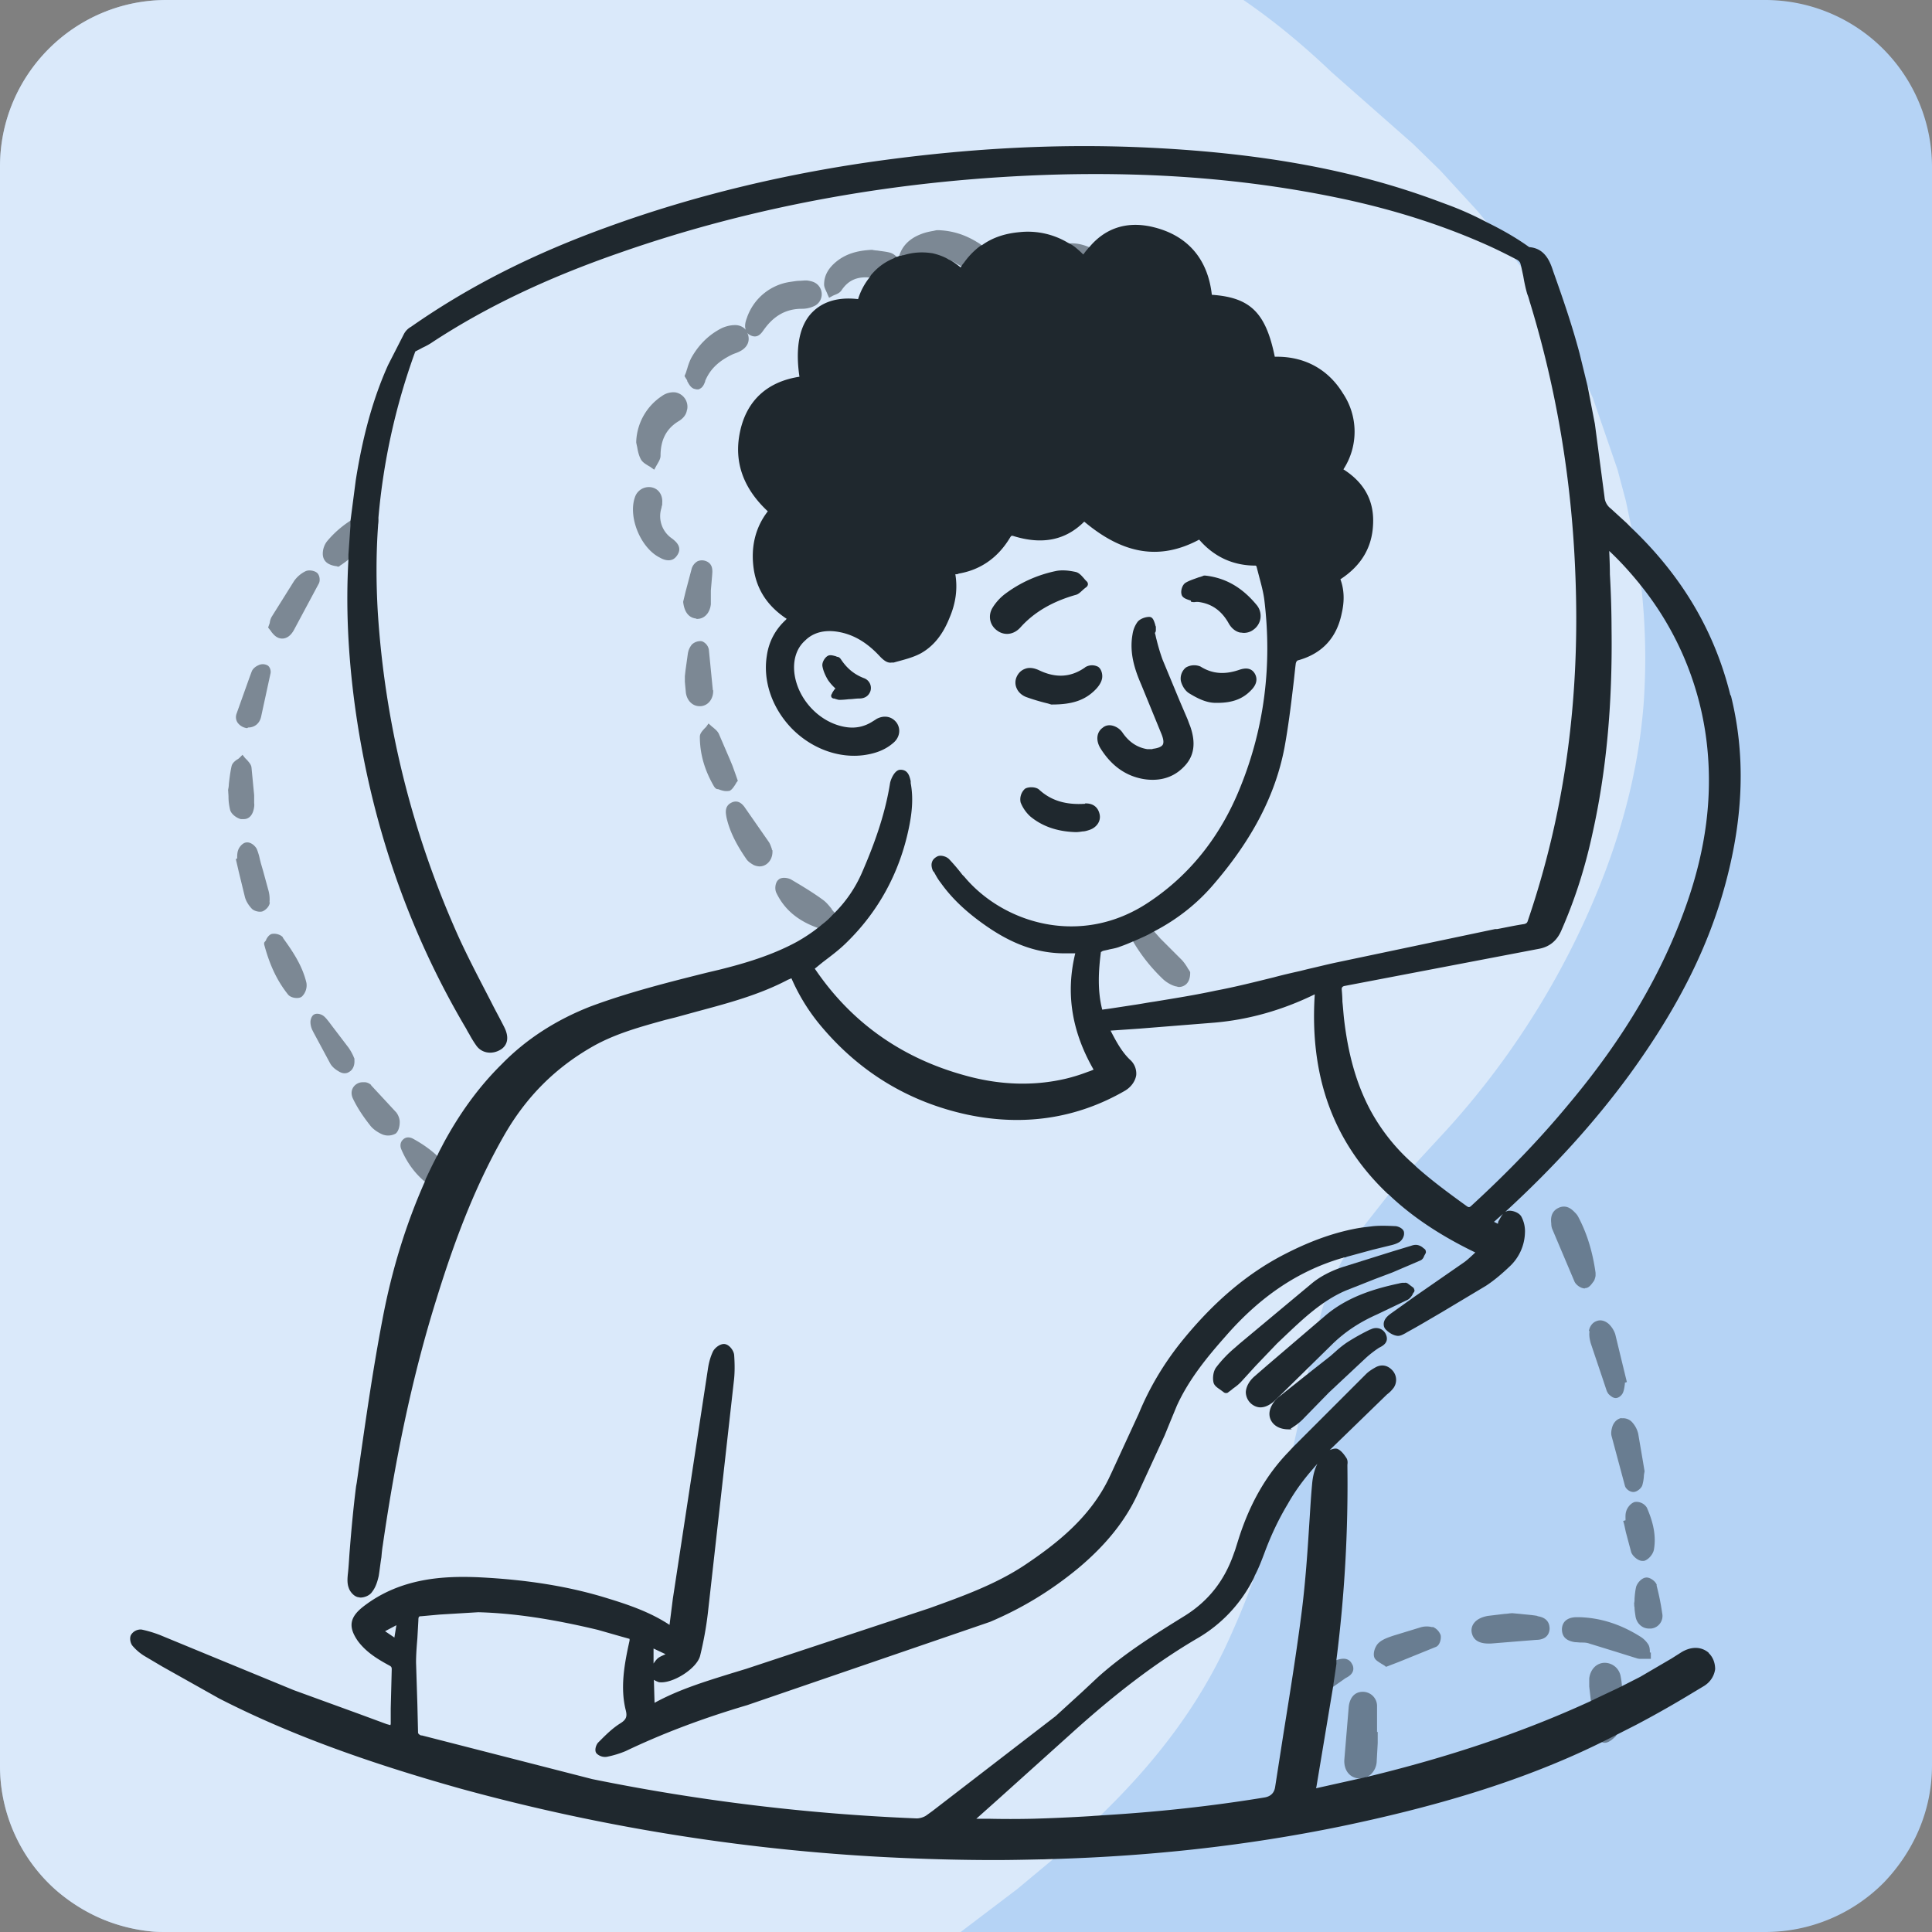 <svg xmlns="http://www.w3.org/2000/svg" viewBox="0 0 58 58"><rect x="0" y="0" width="58" height="58" fill="#808080" stroke="none"/><path fill="#b5d3f5" d="M58 5v48c0 1.37-.56 2.59-1.44 3.51A5.01 5.01 0 0 1 53 58H5c-.17 0-.32 0-.49-.02-.39-.04-.79-.13-1.16-.26-.6-.21-1.16-.54-1.65-.96A4.97 4.97 0 0 1 0 53V5c0-2.76 2.24-5 5-5h48a5.01 5.01 0 0 1 5 5z"/><path fill="#fff" d="M49.34 21.17c-.18 2.25-.81 4.36-1.73 6.39a24.491 24.491 0 0 1-4.19 6.37l-.96 1.04-.78.9-.77.98-.36.54-.2.36c-.07.11-.13.22-.17.33a7.32 7.32 0 0 0-.42 1.02c-.06.17-.11.35-.15.52a16.03 16.03 0 0 0-.31 1.41c-.02.08-.03.15-.04.23l-.12.63-.16.84-.16.72c-.16.75-.36 1.46-.58 2.18l-.57 1.67c-.22.64-.48 1.26-.76 1.88-.93 2.07-2.28 3.78-3.87 5.32-.13.14-.26.26-.4.39l-.51.47-.51.45-1.08.9-1.7 1.29H5c-.17 0-.32 0-.49-.02-.39-.04-.79-.13-1.16-.26-.6-.21-1.16-.54-1.65-.96A4.97 4.97 0 0 1 0 53V5c0-2.76 2.24-5 5-5h32.33c.95.65 1.82 1.38 2.65 2.17l2.44 2.15.82.8 1.12 1.22.27.33c.31.36.59.72.85 1.1l.18.24.13.19c.73 1.06 1.35 2.19 1.87 3.39l.16.36.74 2.15.25.94.17.81.2 1.05.09.69a19.42 19.42 0 0 1 .07 3.58z" opacity=".5"/><path fill="#1f282e" d="M37.7 13.06c0-.1-.02-.2-.04-.3-.09-.41-.25-.92-.74-1.2a.752.752 0 0 0-.5-.07c-.1.02-.18.09-.21.18-.03.1.01.21.1.28.35.28.46.65.39 1.24a2.78 2.78 0 0 1-.11.46c-.03.09-.05.19-.07.28-.06.25.04.48.24.57.06.02.12.04.2.04.12 0 .25-.05.38-.19a.98.98 0 0 0 .18-.27l.17-.6.09-.34-.06-.02v-.06zM32.09 7.3c-.37 0-.76.11-1.11.31-.22.12-.3.35-.19.55.11.21.35.27.58.15.02-.01.04-.03.06-.04s.03-.02.05-.03c.35-.16.73-.26 1.1.02.05.04.11.08.16.13a2.66 2.66 0 0 0 .38.28c.06.04.14.05.22.05s.15-.02.2-.05c.11-.07.13-.3.08-.41-.2-.48-.94-1.01-1.53-.95zM41.34 52v-.8a.427.427 0 0 0-.45-.41c-.23.01-.37.18-.4.45l-.13 1.56c-.03.32.14.56.42.59h.06c.11 0 .21-.04.3-.11a.57.57 0 0 0 .19-.41l.03-.54v-.34zM29.43 7.33c-.41-.27-.8-.4-1.25-.42h-.04c-.03 0-.07.01-.11.02-.12.02-.27.05-.41.11-.37.15-.59.41-.65.75a.421.421 0 0 0-.27-.21c-.12-.03-.25-.04-.37-.06-.05 0-.1-.01-.15-.02-.46.02-.8.13-1.08.36-.24.2-.36.42-.36.68 0 .08.04.15.07.22.01.02.02.04.03.07l.05.11.11-.06s.04-.02.07-.03c.07-.03.14-.06.19-.13.19-.29.45-.42.83-.39a1.64 1.64 0 0 1 .23.02c.09 0 .18.02.27.02.23 0 .4-.11.44-.32 0 .02.02.05.02.07l.04.13.12-.06.06-.03a.44.44 0 0 0 .18-.11c.38-.39.73-.44 1.21-.17.04.02.08.05.12.07l.23.13c.23.11.47.04.58-.15.12-.2.06-.45-.15-.59zm6.5 2.9c-.01-.12-.02-.23-.05-.33-.18-.76-.57-.98-1.23-1.12-.21-.05-.39.05-.45.25-.05.18.02.34.21.44a.44.44 0 0 0 .16.06c.33.07.49.28.54.68 0 .08.02.16.02.25l.05.44c.02.11.14.31.28.31.13 0 .3-.11.35-.24s.08-.27.1-.4a.5.5 0 0 1 .02-.12v-.04c0-.07-.01-.13-.02-.18zM48.7 50.77a2.58 2.58 0 0 0-.05-.46.487.487 0 0 0-.51-.39c-.23.02-.4.21-.43.47v.24l.07.61.03.22c0 .05.01.11.02.16.01.14.03.28.06.42.03.11.15.28.28.28s.24-.11.32-.18c.06-.06.07-.15.08-.23l.09-.71.03-.27v-.16zm-1.12-12.1h.02c.11-.01.18-.12.24-.2l.02-.03s.04-.1.04-.15v-.08c-.09-.64-.26-1.19-.52-1.68a.47.47 0 0 0-.09-.12c-.07-.07-.24-.27-.5-.15s-.23.38-.22.47c0 .06.01.13.04.19l.08.19.58 1.37c.05.1.19.2.31.2zM20.63 12.29a.438.438 0 0 0-.35-.51.584.584 0 0 0-.41.11 1.72 1.72 0 0 0-.77 1.36v.04l.03.14c.02.12.05.25.11.36.05.09.14.14.22.19.03.02.06.03.08.05l.1.07.06-.11.04-.07c.04-.07.09-.15.09-.24 0-.48.18-.82.55-1.04.13-.08.22-.19.24-.32zm28.9 37.32c0-.07 0-.15-.04-.23a.741.741 0 0 0-.25-.25c-.59-.37-1.19-.56-1.81-.58h-.11c-.11 0-.41.03-.43.35 0 .16.05.35.4.4.06 0 .12.01.17.01.09 0 .17 0 .25.03l.81.25.64.2a.41.41 0 0 0 .11.01h.29v-.19zM35.66 29.07a1.54 1.54 0 0 0-.17-.24l-.34-.34-.31-.31-.24-.27-.31-.34c-.06-.06-.15-.07-.22-.09-.02 0-.05 0-.07-.01l-.11-.03-.02.11s-.01.05-.02.07c-.02.06-.04.13-.03.21 0 .08.04.15.07.21l.02.03c.25.48.59.93 1.01 1.33.1.09.23.17.37.21.03 0 .07.02.1.02a.33.33 0 0 0 .19-.06c.1-.07.15-.2.15-.36v-.03l-.02-.03a.21.21 0 0 0-.04-.06zm10.49 19.44c-.17-.03-.35-.04-.52-.06l-.22-.02h-.01c-.08 0-.16.02-.23.02l-.5.06c-.4.07-.52.3-.49.49.02.11.09.34.5.34h.08l.86-.07.5-.04c.11 0 .38-.03.4-.33 0-.1-.02-.33-.36-.38zM20.63 11.44c.05.09.1.19.2.23.04.01.07.02.1.02s.06 0 .08-.02c.09-.04.13-.14.16-.22 0-.02.01-.04.02-.06.15-.33.41-.57.82-.76l.08-.03c.06-.02.12-.05.17-.08.18-.11.25-.28.2-.46 0-.02-.02-.04-.03-.07.02.03.05.05.09.07.05.03.1.04.14.04.14 0 .22-.13.27-.2l.03-.04c.29-.39.65-.59 1.11-.59h.03a.86.86 0 0 0 .38-.1.395.395 0 0 0-.05-.7c-.07-.03-.14-.04-.2-.05h-.07l-.15.01c-.1 0-.19.02-.27.03a1.62 1.62 0 0 0-1.32 1.09c-.03.08-.08.23-.03.35a.422.422 0 0 0-.33-.14c-.14 0-.28.04-.39.09-.38.19-.69.49-.92.9-.05.1-.09.21-.12.32-.02.05-.03.11-.06.17l-.02.05.03.05.05.08zm-.45 4.73a.81.81 0 0 1-.32-.93c0-.04.02-.07.02-.1v-.04c.02-.24-.11-.43-.32-.47a.44.44 0 0 0-.5.3c-.21.6.18 1.53.75 1.81.05.03.15.08.26.08.09 0 .18-.03.26-.15.17-.25-.05-.42-.15-.5zm27.54 23.79c-.02.11 0 .25.04.38l.35 1.04.11.33a.43.43 0 0 0 .07.14c.08.08.15.12.21.12h.01c.09 0 .19-.09.22-.18.03-.08.04-.17.05-.25v-.03l.06-.02-.11-.45-.24-.99a.76.76 0 0 0-.19-.3c-.11-.1-.25-.14-.37-.09-.12.04-.21.16-.23.3zM24.97 27.29c-.08-.1-.16-.2-.27-.28-.33-.24-.67-.44-.94-.6-.1-.06-.3-.09-.39 0-.1.08-.12.29-.06.4.24.5.66.85 1.28 1.06.04.01.07.02.11.02.06 0 .11-.01.17-.04.11-.06.2-.18.23-.33v-.06l-.03-.04c-.03-.04-.07-.08-.1-.12zM8.14 18.96c.05.06.11.14.2.18.04.02.09.03.13.03.14 0 .26-.09.35-.25l.75-1.4c.05-.09.03-.26-.06-.33-.08-.06-.24-.09-.34-.04a.91.91 0 0 0-.34.29l-.62.99-.05.08c-.03.05-.05.11-.06.17 0 .03-.02.07-.03.1l-.02.06.04.05s.03.04.05.06zm15.03 6.52c-.02-.05-.04-.12-.08-.19l-.71-1.02c-.06-.09-.2-.29-.43-.17-.21.11-.16.32-.14.44.09.4.28.79.59 1.24.05.08.14.14.23.19a.47.47 0 0 0 .17.04.36.36 0 0 0 .2-.06c.12-.08.19-.22.19-.38v-.04s-.02-.02-.02-.04zm25.51 17.09c-.12.02-.22.11-.27.24-.04.12-.05.22-.03.3l.4 1.49c.02.09.14.19.25.19h.02c.1-.01.21-.1.25-.19a1.26 1.26 0 0 0 .05-.28c0-.04.01-.09.02-.14v-.02l-.05-.3-.14-.82a.774.774 0 0 0-.17-.33.365.365 0 0 0-.33-.13zM43 48.85a.65.65 0 0 0-.34 0l-.85.26c-.14.05-.3.1-.42.21-.1.09-.17.28-.14.41.02.1.12.15.21.21l.1.06.05.04.39-.15 1.11-.45c.12-.05.16-.25.14-.35a.424.424 0 0 0-.24-.25zM10.13 17.01h.04l.03-.02c.02-.02.04-.03.07-.05.07-.05.16-.11.23-.18l.74-.8c.07-.09.16-.27.11-.4a.254.254 0 0 0-.14-.16c-.09-.04-.19-.02-.32.03a3.04 3.04 0 0 0-1.08.83.62.62 0 0 0-.12.36c0 .15.07.34.43.38zm1.01 15.56a.33.33 0 0 0-.17-.08h-.07a.34.34 0 0 0-.3.16c-.06.1-.06.22 0 .34.12.25.28.5.5.78.1.14.27.24.39.29a.467.467 0 0 0 .39-.03c.07-.06.12-.18.12-.35 0-.09-.04-.2-.1-.28l-.76-.82zM8.5 28.15c-.06-.09-.23-.14-.35-.11-.08.03-.13.11-.16.17 0 .02-.02.04-.03.05l-.03.04v.05c.17.64.4 1.11.72 1.51.06.07.17.1.25.1h.02c.07 0 .12-.02.15-.05a.47.47 0 0 0 .13-.4c-.12-.52-.42-.96-.71-1.36zm-.41-1.06a.998.998 0 0 0-.04-.39l-.15-.55-.07-.24-.03-.12a1.71 1.71 0 0 0-.09-.3c-.05-.1-.18-.21-.3-.2-.12 0-.23.14-.26.23-.03.08-.03.17-.03.24v.01l-.04.02.09.39.18.74c.03.12.1.24.2.35.05.06.16.1.25.1.03 0 .05 0 .08-.01.1-.04.21-.15.22-.27zm13.79-3.34c.09-.03.14-.12.19-.19.01-.02.03-.05.04-.07l.04-.05-.07-.2-.09-.25-.07-.17-.34-.79c-.04-.08-.1-.13-.16-.18-.02-.02-.04-.03-.06-.05l-.09-.08-.07.1-.06.06c-.06.07-.13.14-.13.24 0 .49.13.98.42 1.48.03.05.07.09.11.09.02 0 .05.01.07.02.06.02.13.04.19.04.03 0 .06 0 .09-.01zM13.5 35.12c-.27-.37-.63-.68-1.11-.94-.1-.05-.21-.05-.29.03-.08.07-.1.19-.05.3.21.49.53.88.96 1.15.05.03.12.05.19.05.22 0 .35-.13.37-.37v-.02l-.01-.05c0-.04-.02-.1-.06-.15zm7.9-14.4-.12-1.22a.333.333 0 0 0-.21-.25.37.37 0 0 0-.3.1.56.56 0 0 0-.12.27l-.07.5-.02.18v.17l.03.32c.03.24.2.41.41.41h.04c.23-.02.38-.23.37-.48zm27.68 24.37c-.12.03-.23.17-.26.28-.03.09-.02.18-.02.27l-.07.02.03.11.05.23.16.6c.04.11.2.26.34.26h.04c.13-.03.27-.19.3-.33.07-.39 0-.79-.21-1.27a.37.37 0 0 0-.36-.17zM7.45 21.84c.2 0 .35-.13.39-.33l.28-1.29c.02-.07-.01-.21-.1-.25a.296.296 0 0 0-.26 0c-.07.03-.16.09-.2.18l-.06.16-.4 1.12c-.03.09-.02.18.03.26a.41.41 0 0 0 .29.17zM40.6 49.98c-.11-.26-.36-.18-.49-.14h-.05l-.15.08-.11.06-.67.39c-.09.05-.16.13-.21.2-.06.11-.07.23 0 .33.06.11.19.19.35.19h.03l.07-.03c.05-.02.13-.06.19-.1l.62-.43.17-.12s.04-.03.06-.04c.1-.05.29-.17.19-.4zm-19.7-31.4h.03c.21 0 .38-.17.41-.44v-.41l.04-.47c.01-.13.03-.34-.2-.42a.327.327 0 0 0-.24.01.38.38 0 0 0-.18.24l-.18.68-.07.29v.02c.05.41.27.48.4.49zM7.26 24.59h.06c.15 0 .26-.11.3-.31.01-.05.02-.11.01-.17v-.24l-.08-.83c-.01-.09-.08-.16-.13-.22l-.06-.06-.08-.1-.09.09s-.04.04-.07.05c-.07.05-.15.11-.17.21-.04.18-.06.36-.08.53 0 .06-.01.11-.02.16s0 .02 0 .02c0 .07.01.14.01.2 0 .15.02.27.05.4.04.13.2.24.32.27zm3.38 7.19s-.02-.04-.03-.07a1.66 1.66 0 0 0-.14-.25l-.51-.67-.09-.12c-.05-.06-.1-.13-.17-.18-.06-.04-.17-.08-.26-.04s-.12.17-.12.23c0 .08.02.16.05.23l.04.08.5.93c.07.13.2.21.27.25.05.03.11.05.16.05a.23.23 0 0 0 .14-.04c.11-.06.17-.19.16-.35v-.05zm39.1 15.81c-.03-.12-.22-.25-.33-.23-.12.01-.25.15-.29.27-.03.12-.04.24-.05.36 0 .04 0 .09-.01.13s0 .02 0 .02c0 .04 0 .08.01.12 0 .09.02.19.03.27.04.22.21.36.4.36h.07a.38.38 0 0 0 .33-.46 7.34 7.34 0 0 0-.17-.84z" opacity=".5"/><g fill="#1f282e"><path d="M51.95 20.88c-.47-1.91-1.44-3.57-2.97-5.03l-.15-.15-.47-.43a.474.474 0 0 1-.19-.34l-.29-2.2-.22-1.14-.24-.98c-.23-.87-.53-1.73-.79-2.46-.09-.28-.24-.69-.71-.73h-.01c-.39-.28-.81-.52-1.28-.75a9.62 9.62 0 0 0-1.16-.52l-.35-.13c-2.54-.94-5.37-1.45-8.91-1.6-2.44-.1-4.93.02-7.63.38-2.92.39-5.71 1.06-8.3 2-2.28.82-4.21 1.8-5.94 3.01a.53.53 0 0 0-.21.21l-.48.94c-.45 1-.76 2.13-.97 3.46l-.16 1.23v.14l-.06.86v.16c-.08 1.39-.01 2.82.18 4.27.47 3.54 1.6 6.84 3.36 9.81.03.06.06.11.09.16a3.13 3.13 0 0 0 .21.34c.17.24.5.28.76.1.19-.14.22-.37.08-.65-.13-.26-.27-.51-.4-.77-.33-.64-.68-1.3-.98-1.96-1.4-3.12-2.21-6.41-2.42-9.76-.05-.87-.05-1.73.01-2.57 0-.08.01-.16.01-.23a19.48 19.48 0 0 1 1.09-4.95c.01-.03.02-.05.02-.05.08-.04.14-.07.21-.11.11-.05.22-.11.32-.18 1.59-1.04 3.41-1.91 5.6-2.67 4.08-1.43 8.5-2.22 13.14-2.35 3.09-.08 5.93.16 8.67.75 1.51.33 2.88.77 4.15 1.33.32.14.62.29.93.45.01.01.03.01.04.02.06.03.1.08.11.11l.03.11.06.28c.03.18.07.37.12.54.04.09.06.19.09.28.79 2.59 1.24 5.3 1.35 8.05.16 3.78-.31 7.21-1.42 10.47-.02.07-.04.09-.11.11-.27.04-.54.1-.81.15h-.06l-4.8 1.01c-.28.06-.55.13-.82.19l-.24.06c-.27.06-.53.12-.79.19-.57.14-1.16.29-1.75.4-.6.13-1.23.23-1.84.33-.21.03-.41.07-.62.1l-.72.11-.22.03c-.15-.58-.11-1.19-.04-1.73 0 0 .04-.02.05-.03.07-.02.14-.03.21-.05.1-.02.21-.04.31-.08a4.76 4.76 0 0 0 .4-.16c.04-.01.07-.03.1-.04.15-.07.3-.13.44-.21.03-.02.06-.03.09-.05.71-.37 1.31-.85 1.8-1.43 1.15-1.34 1.84-2.67 2.11-4.08.11-.6.19-1.23.26-1.83.03-.23.05-.47.08-.7q.02-.09.08-.1c.71-.2 1.15-.67 1.3-1.41.09-.39.07-.72-.04-1.02.63-.41.95-.96.98-1.64.04-.71-.26-1.26-.89-1.66a2.07 2.07 0 0 0-.02-2.29c-.45-.73-1.17-1.11-2.04-1.09-.27-1.32-.73-1.78-1.89-1.86-.12-1.08-.73-1.78-1.75-2.03-.77-.19-1.43.01-1.92.59-.02.02-.05.05-.07.08-.04.04-.08.1-.12.15a2.91 2.91 0 0 0-.27-.24.95.95 0 0 0-.17-.1 2.34 2.34 0 0 0-1.48-.33c-.43.04-.8.16-1.12.39-.04.01-.07.04-.1.06a2.29 2.29 0 0 0-.45.48c-.03.03-.05.06-.06.09-.02 0-.02.02-.03.04-.11-.09-.22-.17-.33-.23h-.01c-.17-.1-.34-.16-.52-.2h-.01c-.27-.04-.55-.03-.84.06-.03 0-.06.01-.08.02h-.04c-.03.01-.05.02-.08.03-.04 0-.07.03-.11.05a1.69 1.69 0 0 0-.63.45c-.03.03-.06.07-.07.1a1.97 1.97 0 0 0-.36.67c-.59-.07-1.05.07-1.37.39-.39.39-.52 1.06-.39 1.94-.98.15-1.6.73-1.79 1.68-.18.89.11 1.68.84 2.36-.38.49-.52 1.09-.42 1.75.1.63.43 1.11.99 1.48-.01 0-.02.01-.02.02-.32.29-.52.66-.58 1.09-.12.76.16 1.57.75 2.18.59.6 1.4.9 2.16.8.36-.05.65-.16.89-.37.19-.16.23-.41.1-.6-.14-.19-.37-.24-.6-.12-.03.02-.06.04-.11.07-.26.17-.54.23-.86.17-.76-.14-1.4-.83-1.5-1.6-.05-.4.06-.76.32-.99.25-.25.6-.33 1-.26.46.08.86.32 1.24.73.14.15.25.21.36.19h.06c.28-.08.56-.14.82-.28.37-.21.65-.55.85-1.05.2-.46.25-.9.18-1.32.03 0 .07 0 .1-.02.65-.11 1.17-.47 1.53-1.06.05-.08.05-.09.14-.06.86.26 1.55.11 2.1-.44 1.19 1 2.29 1.16 3.45.54.44.51 1.01.78 1.69.78.01 0 .03.02.03.02l.06.23c.07.27.15.54.18.81.23 1.93 0 3.8-.72 5.58-.59 1.48-1.52 2.65-2.76 3.47-2.04 1.36-4.37.62-5.53-.77l-.06-.06a5.85 5.85 0 0 0-.4-.47c-.08-.08-.25-.13-.35-.08-.08.04-.14.1-.16.17-.03.08-.01.18.03.27l.03.03c.06.11.12.22.2.32.32.45.74.86 1.34 1.28.84.59 1.61.85 2.43.84h.27c-.29 1.19-.11 2.34.55 3.49-.06.03-.12.05-.18.07a5.24 5.24 0 0 1-.64.2c-.97.23-2 .2-3.06-.1-1.81-.5-3.26-1.5-4.32-2.96-.06-.08-.12-.17-.17-.24.09-.07.17-.14.26-.21.25-.19.49-.37.7-.58.95-.93 1.58-2.08 1.86-3.41.09-.43.15-.89.06-1.37v-.06c-.03-.12-.07-.36-.33-.34-.16.02-.27.29-.29.4-.13.82-.4 1.67-.84 2.68a3.91 3.91 0 0 1-.81 1.2l-.08.08c-.1.11-.2.2-.32.29-.03.03-.07.06-.11.09-.19.15-.4.29-.63.42-.77.42-1.61.66-2.33.84l-.38.09c-1.16.29-2.35.59-3.48 1.01-1.03.4-1.94.98-2.68 1.74-.68.67-1.26 1.47-1.75 2.38-.06.12-.13.24-.18.36-.02.03-.04.06-.05.09-.1.19-.19.38-.28.57-.02.04-.03.07-.04.11-.57 1.28-1 2.67-1.28 4.16-.31 1.62-.54 3.28-.77 4.89l-.02.11c-.08.63-.14 1.28-.19 1.91-.02.24-.03.5-.06.75-.01.12-.02.26.03.39.03.1.15.26.29.28.02 0 .04.01.06.01.12 0 .28-.06.35-.17.12-.15.17-.35.2-.48.03-.19.05-.38.08-.56.01-.12.02-.23.04-.35.4-2.77.92-5.18 1.6-7.36.63-2.05 1.26-3.58 2.03-4.93.67-1.18 1.56-2.07 2.72-2.72.67-.37 1.41-.57 2.13-.77l.32-.08.62-.17c.93-.25 1.88-.5 2.75-.96.03-.01.07-.03.1-.04a5.85 5.85 0 0 0 .91 1.46c1.15 1.36 2.61 2.25 4.36 2.63 1.7.36 3.3.12 4.75-.72.18-.11.3-.28.33-.46a.555.555 0 0 0-.19-.47c-.25-.24-.42-.56-.58-.87l.87-.06 2.25-.18c1.04-.09 2.05-.38 3.01-.85-.16 2.47.56 4.44 2.18 5.98.01.01.03.02.04.03.69.66 1.56 1.24 2.6 1.74-.01.01-.02.01-.02.02-.1.09-.2.19-.31.27l-1.5 1.04-.63.45c-.07.05-.13.09-.18.14-.07.07-.11.15-.11.23 0 .05.01.12.08.18.06.06.18.15.31.17.1.02.19-.04.27-.08l.03-.02c.22-.12.43-.24.65-.37l.41-.24 1.32-.79c.26-.17.5-.38.7-.57a1.44 1.44 0 0 0 .47-1.02.93.93 0 0 0-.11-.49c-.07-.12-.27-.19-.4-.17-.03.01-.06.02-.08.03-.08.05-.13.15-.18.24-.03.04-.04.08-.04.12l-.12-.06s.06-.05.09-.08l.25-.22c1.47-1.35 2.69-2.7 3.73-4.12 1.46-2.01 2.38-3.85 2.89-5.77.54-2.02.59-3.86.15-5.62zm-1.32 6.27c-.72 2.05-1.87 4.01-3.53 5.99-.86 1.04-1.81 2.03-2.91 3.04-.08.08-.1.07-.17.02-.54-.39-1.04-.76-1.5-1.17l-.06-.06a5.85 5.85 0 0 1-1.32-1.64c-.4-.75-.66-1.62-.79-2.73-.02-.18-.03-.35-.05-.53 0-.12-.01-.24-.02-.36q-.01-.09.08-.11l5.86-1.12c.3-.06.52-.24.65-.54.4-.91.71-1.86.94-2.93.41-1.84.6-3.85.57-6.13a29.93 29.93 0 0 0-.05-1.64c0-.23-.01-.47-.02-.7.32.3.61.62.88.95.03.03.05.07.08.1a9.25 9.25 0 0 1 1.98 4.82c.16 1.54-.04 3.09-.62 4.74zm.67 22.47c-.22-.19-.52-.2-.82-.02l-.3.19-.94.55-.55.28c-.03.02-.07.03-.1.05l-.72.34c-.03.02-.07.03-.1.05-2.04.94-4.27 1.69-6.76 2.29-.06.01-.12.03-.18.04l-1.3.29h-.02s0-.02.01-.04l.5-3c.01-.05.01-.09.02-.14l.08-.55v-.12a41.68 41.68 0 0 0 .33-5.81v-.05c.01-.06.01-.14-.03-.2-.06-.09-.14-.21-.26-.27-.07-.03-.16 0-.24.03l1.72-1.67c.07-.05.14-.12.2-.2a.42.42 0 0 0-.03-.51c-.14-.16-.32-.2-.5-.11-.11.06-.22.13-.3.21l-.51.51-1.3 1.3-.39.39-.12.13c-.67.69-1.16 1.54-1.5 2.6l-.11.35-.04.11c-.28.81-.76 1.42-1.46 1.86-.97.6-1.84 1.15-2.62 1.85l-.47.44-.8.73-3.7 2.85-.18.13c-.07.05-.19.09-.29.09a61.29 61.29 0 0 1-9.74-1.18l-5.11-1.31h-.03q-.09-.04-.09-.09l-.02-.84-.04-1.26c0-.24.02-.49.04-.73l.03-.54c0-.11.02-.12.09-.12l.55-.05 1.16-.07c1.07.03 2.21.2 3.59.53l.7.2.25.07v.05l-.05.23c-.12.58-.22 1.22-.07 1.84.06.22.02.31-.18.43-.2.13-.37.29-.53.45l-.1.1c-.07.06-.14.25-.06.34a.36.36 0 0 0 .31.1 2.99 2.99 0 0 0 .56-.17c1.13-.54 2.33-.99 3.65-1.38l7.29-2.5c.99-.42 1.85-.95 2.66-1.62.82-.69 1.4-1.41 1.77-2.21l.81-1.76.18-.44.19-.46c.36-.79.91-1.46 1.45-2.07 1.04-1.2 2.18-1.97 3.5-2.36.02 0 .04-.01.06-.02.03 0 .06 0 .09-.02l.77-.21.53-.13c.09-.02.2-.05.29-.11.08-.06.14-.17.13-.27 0-.12-.16-.19-.25-.2-.22-.01-.44-.02-.67 0l-.33.04c-.02 0-.05.01-.07.01-.72.12-1.46.38-2.24.78-1.16.59-2.2 1.48-3.18 2.71-.51.65-.92 1.35-1.22 2.08l-.82 1.78-.09.19c-.57 1.16-1.54 1.93-2.51 2.58-.87.58-1.87.94-2.87 1.3l-5.5 1.82-.46.14c-.77.24-1.56.48-2.29.88l-.02-.69a.72.72 0 0 0 .15.07c.4.06 1.15-.41 1.24-.8.1-.41.18-.84.23-1.27l.78-6.96c.03-.24.03-.51.01-.79-.01-.13-.14-.31-.28-.33s-.31.12-.36.23c-.07.15-.12.32-.15.53l-1.05 6.88-.08.63-.02.16c-.59-.39-1.25-.61-1.87-.8-1.16-.36-2.43-.56-3.88-.63-1.01-.04-2.31.01-3.43.87-.43.33-.47.62-.18 1.04.25.34.6.55.93.73.08.04.09.06.09.13l-.03 1.17v.46l-.01.04-.11-.03-.84-.31-1.95-.71-2.6-1.07-1.43-.59a3.68 3.68 0 0 0-.54-.16.34.34 0 0 0-.31.15c-.06.09-.03.26.04.34a1.5 1.5 0 0 0 .4.33l.49.29 1.71.96c2.03 1.04 4.34 1.89 7.26 2.71 4.3 1.18 8.79 1.89 13.33 2.08.92.04 1.82.06 2.7.06.46 0 .91-.01 1.36-.02h.01c.12 0 .25-.01.37-.01 3.01-.09 5.86-.41 8.64-.98 2.74-.57 4.92-1.23 6.85-2.07a22.63 22.63 0 0 0 .97-.45l.46-.23.59-.3a31.51 31.51 0 0 0 1.71-.97l.3-.18c.21-.12.33-.31.36-.52 0-.18-.06-.36-.2-.49zm-31.32.04c-.08.04-.17.07-.24.13-.05.05-.08.09-.12.15v-.45l.36.17zm-8.14-.5-.28-.19.34-.18-.06.37zm26.44 4.49q-.04.26-.31.31c-1.58.26-3.22.44-4.93.54-.09.01-.18.01-.27.02a52.38 52.38 0 0 1-1.77.08c-.44.01-.89.01-1.32 0h-.37l.65-.58 2.19-1.97c1.36-1.23 2.57-2.15 3.82-2.88a4.28 4.28 0 0 0 1.62-1.7c.03-.05.06-.11.08-.17.11-.21.2-.44.29-.68.2-.54.43-1.02.7-1.47.22-.39.48-.74.77-1.07.04-.05.08-.09.12-.14-.09.18-.14.38-.16.62-.04.42-.06.84-.09 1.27-.05.81-.11 1.64-.21 2.46-.16 1.28-.37 2.57-.57 3.82l-.24 1.54zm-3.69-31.16h-.15c-.3-.05-.54-.21-.73-.48a.52.52 0 0 0-.33-.23c-.1-.02-.2 0-.28.07-.18.13-.21.38-.06.62.3.48.7.79 1.2.9a1.61 1.61 0 0 0 .37.04c.36 0 .68-.13.93-.39.31-.31.37-.71.19-1.22l-.02-.05c-.02-.05-.04-.11-.06-.16l-.24-.56-.51-1.23a5.94 5.94 0 0 1-.18-.6c-.02-.07-.03-.14-.05-.2.02-.02.03-.05.03-.08v-.1c0-.02-.02-.04-.02-.07-.04-.12-.07-.23-.18-.23-.12 0-.28.06-.35.15a.83.83 0 0 0-.15.37c-.1.55.06 1.05.26 1.51l.61 1.49c.06.15.07.25.04.31s-.13.11-.3.13z"/><path d="M42.77 37.68s.01-.03.02-.04c.02-.03.02-.06.01-.09 0-.03-.03-.05-.05-.07-.01 0-.03-.02-.04-.03a.37.37 0 0 0-.14-.07c-.08-.02-.15 0-.21.02l-.56.17-1.5.47c-.36.12-.68.29-.92.49l-2.17 1.81-.16.14c-.2.17-.38.36-.54.57-.09.12-.11.32-.08.45.02.09.1.15.19.21l.11.08c.02.02.05.03.07.03s.05 0 .07-.02c.05-.04.1-.07.14-.11.1-.07.19-.14.27-.23l.41-.45.65-.68.2-.19c.56-.53 1.14-1.09 1.87-1.4l.86-.34.53-.2.84-.36c.07-.03.1-.09.12-.15z"/><path d="M42.4 38.86s.03-.04.04-.06c.02-.02.03-.05.02-.08s-.02-.06-.04-.07l-.16-.12s-.05-.03-.08-.02h-.08s-.07.01-.1.02c-.7.15-1.5.38-2.17.93l-1.79 1.53-.38.33c-.16.14-.25.31-.26.47a.47.47 0 0 0 .14.33c.05.05.16.13.3.13.13 0 .29-.06.48-.25L40 40.35c.37-.36.8-.65 1.34-.89l.92-.44c.07-.04.11-.1.15-.16z"/><path d="M41.14 39.91a6.47 6.47 0 0 0-.7.39 2.91 2.91 0 0 0-.33.26l-.17.15-.51.4-1.03.82c-.12.09-.21.22-.26.35-.05.14-.04.28.04.4.1.15.28.23.5.23s.05 0 .07-.02.05-.03.07-.05a1.67 1.67 0 0 0 .28-.22l.39-.4.41-.42 1.1-1.03a3.25 3.25 0 0 1 .4-.31l.04-.02c.09-.05.26-.15.17-.37a.318.318 0 0 0-.18-.18.344.344 0 0 0-.28.02zm-8.62-22.57c-.07-.08-.14-.15-.23-.17-.23-.05-.42-.06-.58-.03-.58.12-1.1.36-1.55.7a1.54 1.54 0 0 0-.36.4c-.15.24-.09.54.15.7a.49.49 0 0 0 .28.09c.15 0 .29-.07.4-.19.41-.46.96-.78 1.66-.98.09-.02.15-.09.22-.15.03-.03.07-.06.11-.09.02-.02.04-.05.04-.08s-.01-.06-.03-.08a.996.996 0 0 1-.1-.11zm-7.53 3.46-.03.05s-.02.05 0 .07c0 .02.03.04.06.05a.09.09 0 0 1 .05.01c.04.01.09.03.13.03h.01c.09 0 .19-.01.28-.02.1 0 .2-.02.3-.02.11 0 .27-.03.34-.22a.313.313 0 0 0-.19-.39c-.29-.11-.51-.29-.69-.56-.02-.03-.05-.07-.1-.08-.02 0-.04-.01-.06-.02-.08-.02-.17-.05-.24-.01-.09.05-.18.2-.16.31.03.17.11.32.17.42a1.5 1.5 0 0 0 .2.23l.02.02-.03.03c-.03.04-.05.08-.08.12zm7.58-.76c-.43.3-.88.32-1.38.08-.15-.07-.3-.09-.42-.04-.11.04-.19.12-.24.22-.06.12-.06.25-.01.36.05.12.16.22.3.27a6.17 6.17 0 0 0 .6.18c.05.01.1.03.14.04h.03c.62 0 .99-.14 1.29-.44.07-.07.17-.19.2-.32.03-.11 0-.29-.11-.37a.39.39 0 0 0-.39.01zm3.18-1.98c.05.02.11.02.15.01h.07c.41.05.71.27.92.65.08.14.2.24.34.27.04 0 .08.01.11.01.1 0 .2-.03.28-.09a.51.51 0 0 0 .22-.35.513.513 0 0 0-.1-.38c-.44-.54-.94-.83-1.55-.9h-.05c-.05.02-.1.04-.15.05-.13.05-.27.09-.39.16-.11.06-.16.25-.13.35.02.11.15.15.28.19zm-3.17 6.07c-.59.04-1.03-.1-1.38-.42-.09-.09-.32-.1-.43-.03a.43.43 0 0 0-.13.41 1.13 1.13 0 0 0 .29.42c.35.29.79.45 1.34.47h.05c.05 0 .12-.01.18-.02.06 0 .13-.02.19-.04.23-.07.37-.27.32-.48-.05-.22-.21-.33-.44-.32zm2.87-3.69c.03.13.12.3.26.38.23.14.5.28.78.28h.06c.43 0 .75-.11 1-.37.06-.06.25-.25.13-.49-.09-.17-.25-.21-.48-.13-.44.15-.81.12-1.16-.1a.49.49 0 0 0-.44.03.43.43 0 0 0-.15.4z"/></g></svg>